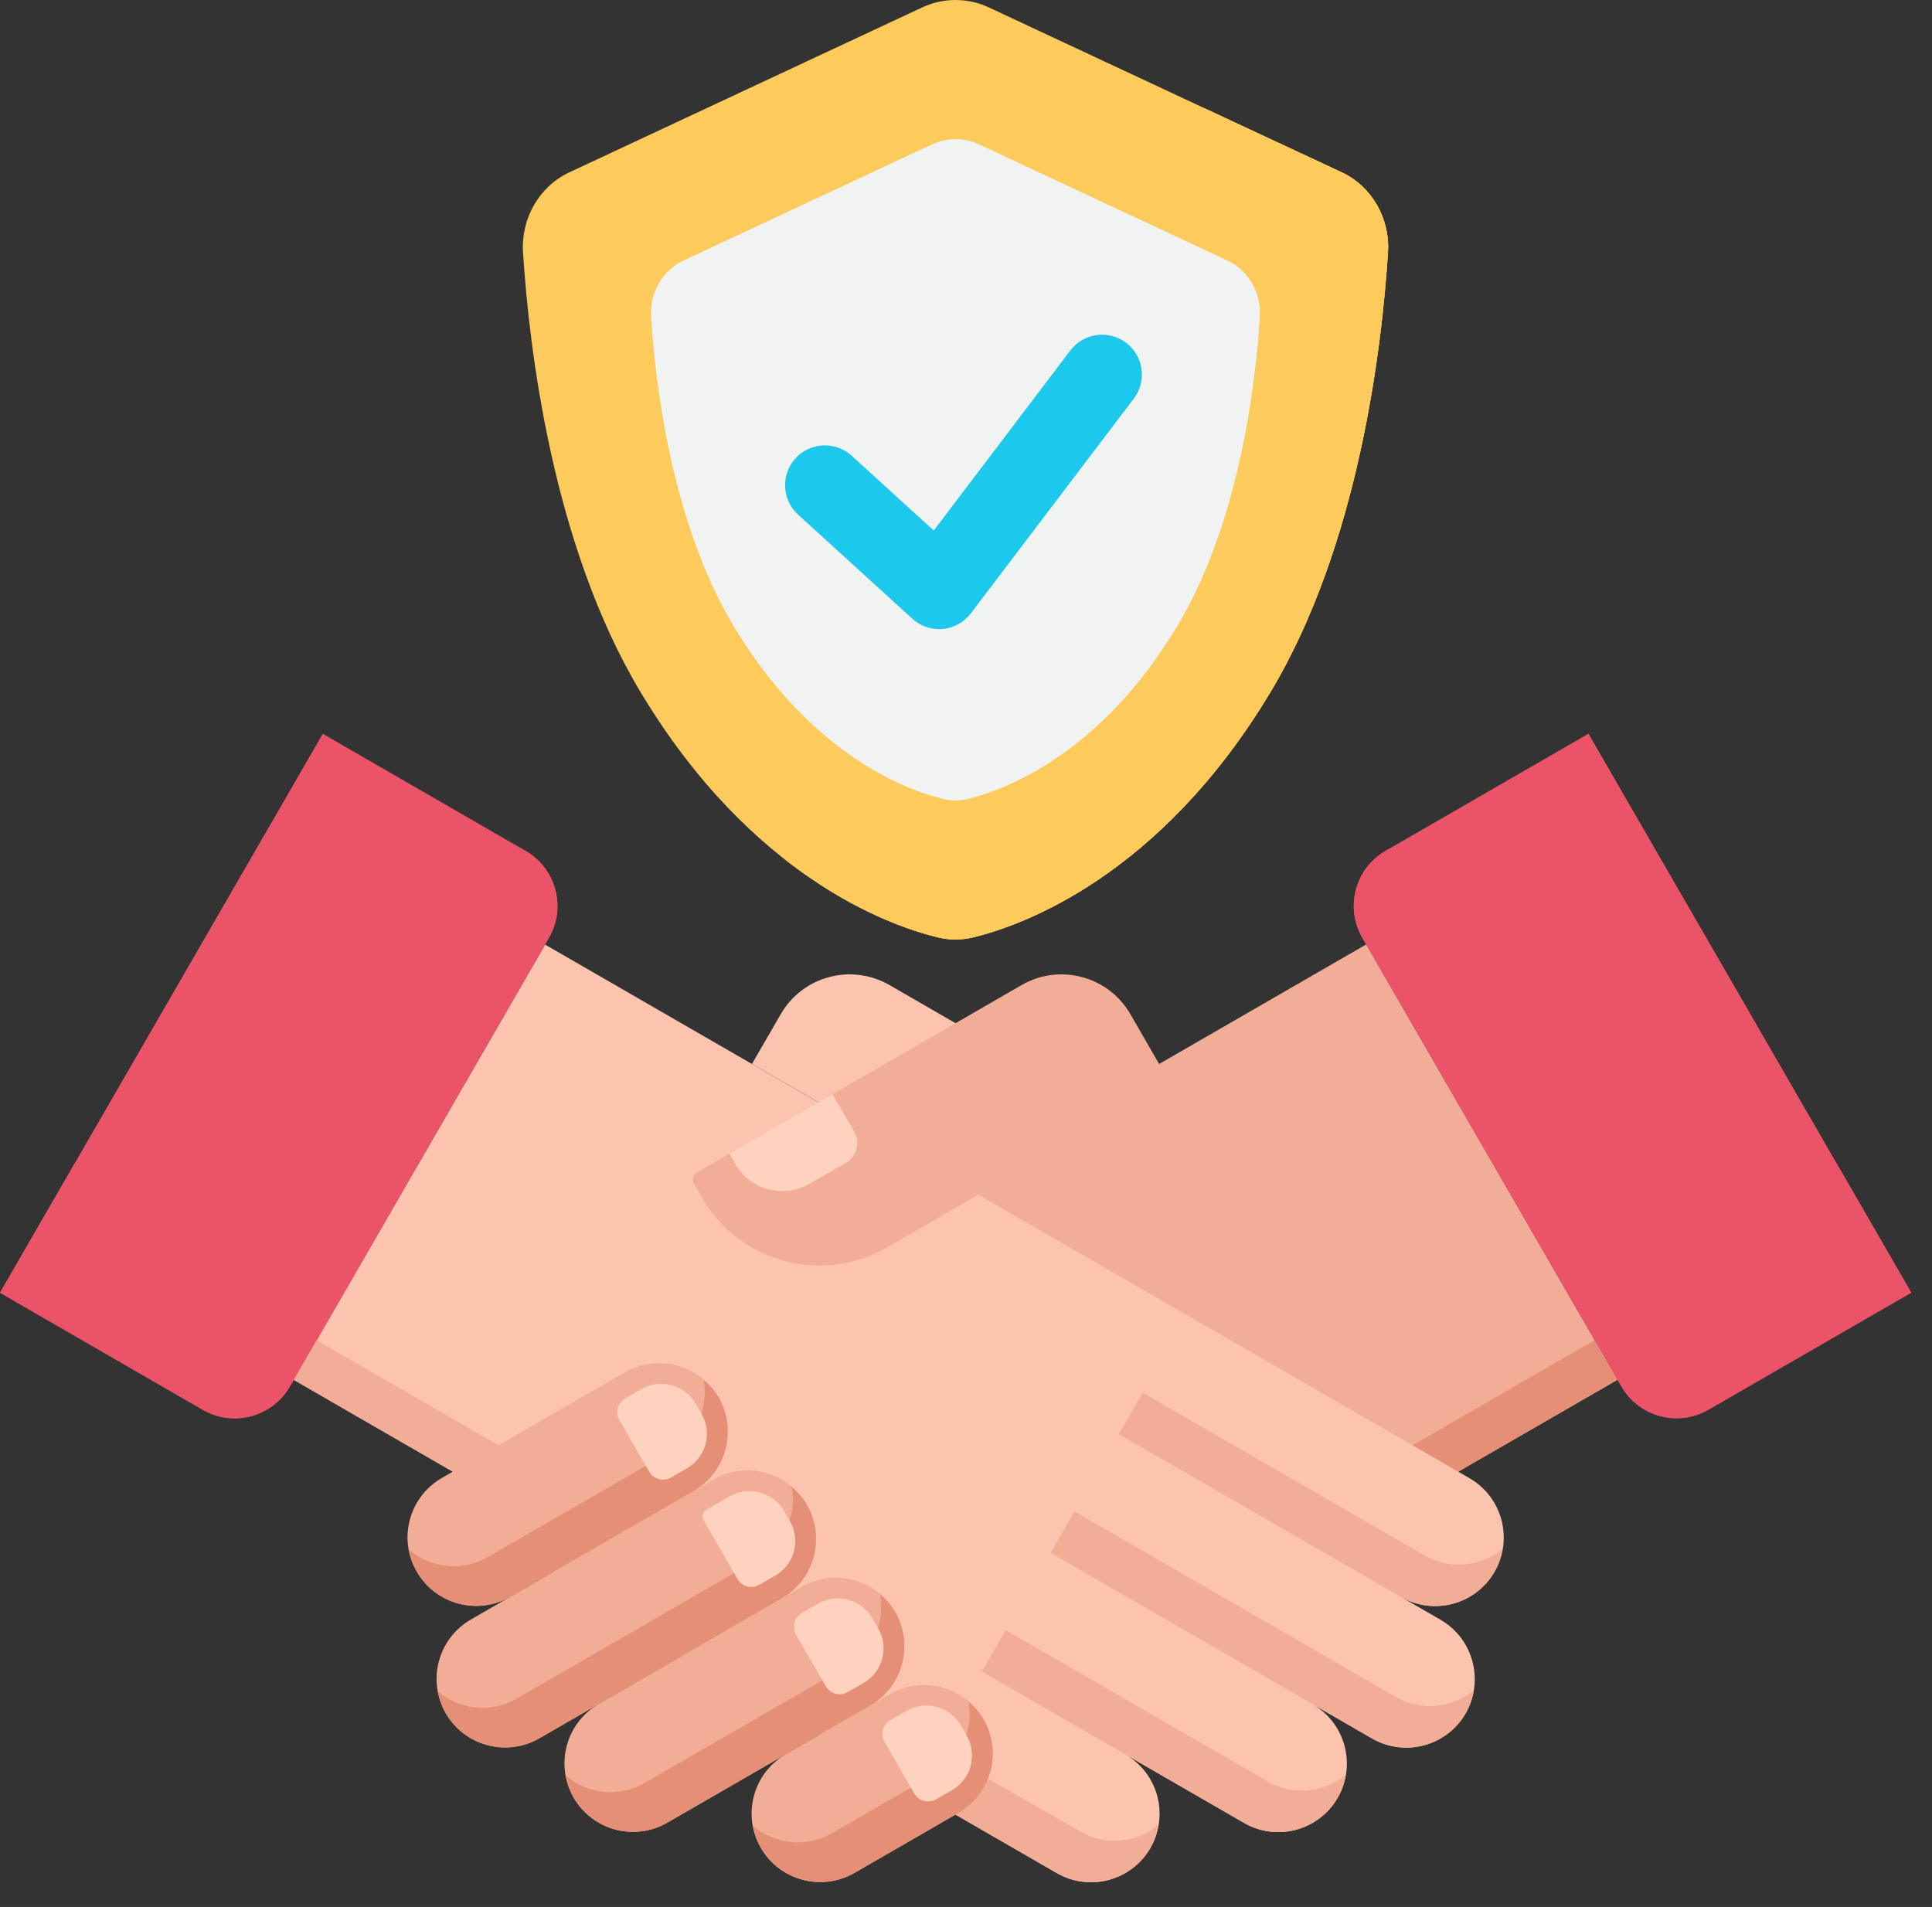 <svg xmlns="http://www.w3.org/2000/svg" width="78" height="77" viewBox="0 0 78 77" fill="none"><rect x="0" y="0" width="78" height="77" fill="#333333" stroke="none"/><path d="M37.228 0.301L22.983 6.96C21.772 7.526 21.029 8.816 21.116 10.196C21.364 14.072 22.303 22.017 25.859 27.944C30.344 35.42 35.913 37.377 37.862 37.85C38.333 37.964 38.82 37.964 39.29 37.85C41.239 37.377 46.809 35.42 51.294 27.944C54.85 22.017 55.788 14.072 56.036 10.196C56.124 8.816 55.379 7.526 54.169 6.96L39.924 0.301C39.067 -0.1 38.085 -0.1 37.228 0.301Z" fill="#FDCA5C"></path><path d="M54.166 6.957L48.625 4.367C49.293 5.031 49.667 5.981 49.603 6.979C49.355 10.854 48.417 18.8 44.861 24.727C40.376 32.203 34.807 34.16 32.857 34.633C32.46 34.729 32.05 34.739 31.648 34.672C34.331 36.781 36.717 37.571 37.86 37.848C38.33 37.962 38.817 37.962 39.287 37.848C41.236 37.374 46.806 35.418 51.291 27.942C54.847 22.015 55.785 14.069 56.033 10.194C56.121 8.814 55.377 7.523 54.166 6.957Z" fill="#FDCA5C"></path><path d="M54.171 6.959L51.606 5.76C52.424 6.423 52.894 7.476 52.823 8.587C52.575 12.463 51.637 20.409 48.081 26.335C43.596 33.812 38.026 35.768 36.077 36.242C35.607 36.355 35.12 36.355 34.65 36.242C34.296 36.156 33.822 36.02 33.258 35.813C35.262 37.085 36.956 37.629 37.864 37.849C38.335 37.963 38.822 37.963 39.292 37.849C41.241 37.376 46.81 35.419 51.296 27.943C54.852 22.016 55.79 14.07 56.038 10.195C56.125 8.815 55.381 7.524 54.171 6.959Z" fill="#FDCA5C"></path><path d="M37.627 5.83L27.6 10.517C26.748 10.916 26.225 11.824 26.286 12.795C26.46 15.523 27.121 21.116 29.624 25.287C32.781 30.549 36.701 31.927 38.073 32.26C38.404 32.34 38.747 32.34 39.078 32.26C40.45 31.927 44.37 30.549 47.526 25.287C50.029 21.116 50.69 15.523 50.864 12.795C50.926 11.824 50.402 10.916 49.55 10.517L39.524 5.83C38.921 5.548 38.23 5.548 37.627 5.83Z" fill="#F1F2F2"></path><path d="M37.915 25.402C37.516 25.402 37.13 25.254 36.832 24.983L32.22 20.779C31.564 20.181 31.517 19.164 32.115 18.508C32.713 17.852 33.729 17.805 34.386 18.403L37.698 21.422L43.213 14.151C43.75 13.444 44.758 13.306 45.466 13.842C46.173 14.379 46.311 15.388 45.775 16.095L39.195 24.767C38.922 25.126 38.511 25.355 38.062 25.396C38.013 25.4 37.964 25.402 37.915 25.402Z" fill="#1CC8EB"></path><path d="M46.019 52.002C46.566 51.802 47.049 51.417 47.363 50.873L49.145 47.786C49.233 47.633 49.181 47.436 49.027 47.347L35.911 39.775C34.373 38.887 32.407 39.414 31.52 40.952L30.359 42.961L46.019 52.002Z" fill="#FCC4AE"></path><path d="M55.157 38.135L30.32 52.474L41.391 71.648L52.026 65.508C54.081 64.321 55.78 62.605 56.946 60.537L65.304 55.712L55.157 38.135Z" fill="#F2AD97"></path><path d="M56.023 58.938L64.382 54.112L65.304 55.71L56.946 60.535L56.023 58.938Z" fill="#E59076"></path><path d="M68.973 56.922L77.162 52.194L64.132 29.625L55.943 34.353C54.712 35.063 54.291 36.636 55.001 37.866L65.46 55.981C66.17 57.211 67.743 57.633 68.973 56.922Z" fill="#EB5468"></path><path d="M55.943 34.354L56.112 34.256L65.173 49.95C65.682 50.833 66.811 51.135 67.693 50.626L74.115 46.918L77.162 52.195L68.973 56.923C67.743 57.633 66.17 57.212 65.46 55.982L55.001 37.867C54.291 36.637 54.712 35.064 55.943 34.354Z" fill="#EB5468"></path><path d="M56.024 58.94L56.947 60.538C55.781 62.605 54.082 64.322 52.027 65.508L41.391 71.649L40.469 70.051L51.104 63.911C53.16 62.724 54.859 61.007 56.024 58.94Z" fill="#E59076"></path><path d="M59.327 59.687L22.007 38.141L11.859 55.717L20.218 60.542C21.383 62.61 23.082 64.327 25.137 65.513L33.676 70.443L42.664 75.632C43.987 76.396 45.68 75.943 46.444 74.619C47.209 73.296 46.755 71.603 45.431 70.839L50.225 73.606C51.548 74.37 53.241 73.917 54.005 72.593C54.77 71.269 54.316 69.577 52.992 68.813L55.389 70.196C56.713 70.96 58.405 70.507 59.169 69.183C59.934 67.859 59.48 66.167 58.156 65.403L56.559 64.48C57.882 65.244 59.575 64.791 60.339 63.467C61.104 62.144 60.65 60.451 59.327 59.687Z" fill="#FCC4AE"></path><path d="M8.189 56.926L0 52.198L13.031 29.629L21.22 34.357C22.45 35.067 22.871 36.64 22.161 37.87L11.702 55.985C10.992 57.215 9.419 57.636 8.189 56.926Z" fill="#EB5468"></path><path d="M21.22 34.358L21.05 34.26L11.989 49.954C11.48 50.836 10.351 51.139 9.469 50.629L3.047 46.922L0 52.199L8.189 56.927C9.419 57.637 10.992 57.216 11.702 55.986L22.161 37.871C22.871 36.641 22.45 35.068 21.22 34.358Z" fill="#EB5468"></path><path d="M54.331 71.667C53.466 72.381 52.219 72.529 51.191 71.936L40.605 65.824L39.641 67.495L50.226 73.606C51.55 74.37 53.242 73.917 54.007 72.593C54.177 72.298 54.278 71.984 54.331 71.667Z" fill="#F2AD97"></path><path d="M59.501 68.256C58.636 68.97 57.39 69.119 56.361 68.525L43.379 61.029L42.414 62.7L55.396 70.195C56.72 70.96 58.413 70.506 59.177 69.182C59.347 68.887 59.448 68.573 59.501 68.256Z" fill="#F2AD97"></path><path d="M60.661 62.54C59.796 63.254 58.55 63.403 57.521 62.809L46.136 56.236L45.172 57.907L56.556 64.48C57.88 65.244 59.573 64.79 60.337 63.467C60.507 63.172 60.608 62.857 60.661 62.54Z" fill="#F2AD97"></path><path d="M11.859 55.715L12.782 54.117L21.14 58.943L20.218 60.541L11.859 55.715Z" fill="#F2AD97"></path><path d="M43.629 73.96L26.061 63.914C24.006 62.728 22.307 61.011 21.141 58.943L20.219 60.541C21.384 62.609 23.083 64.325 25.139 65.512L42.665 75.631C43.988 76.395 45.681 75.942 46.446 74.618C46.616 74.323 46.717 74.009 46.77 73.691C45.904 74.405 44.658 74.554 43.629 73.96Z" fill="#F2AD97"></path><path d="M34.495 75.625L38.69 73.204C40.013 72.439 40.467 70.747 39.703 69.423C38.939 68.1 37.246 67.646 35.922 68.41L31.728 70.832C30.404 71.596 29.951 73.288 30.715 74.612C31.479 75.936 33.172 76.389 34.495 75.625Z" fill="#F2AD97"></path><path d="M37.773 71.603L33.579 74.025C32.537 74.626 31.273 74.464 30.406 73.726C30.462 74.028 30.558 74.328 30.721 74.61C31.485 75.933 33.178 76.387 34.501 75.623L38.696 73.201C40.019 72.437 40.473 70.745 39.709 69.421C39.546 69.139 39.335 68.906 39.101 68.707C39.307 69.826 38.815 71.001 37.773 71.603Z" fill="#E59076"></path><path d="M26.941 73.597L35.13 68.87C36.453 68.106 36.907 66.413 36.143 65.089C35.378 63.766 33.686 63.312 32.362 64.076L24.173 68.804C22.85 69.568 22.396 71.261 23.16 72.585C23.924 73.908 25.617 74.362 26.941 73.597Z" fill="#F2AD97"></path><path d="M34.205 67.269L26.016 71.997C24.974 72.599 23.71 72.436 22.844 71.698C22.899 72.001 22.995 72.301 23.158 72.582C23.922 73.906 25.615 74.359 26.939 73.595L35.127 68.868C36.451 68.103 36.905 66.411 36.141 65.087C35.978 64.805 35.767 64.572 35.533 64.373C35.739 65.492 35.247 66.668 34.205 67.269Z" fill="#E59076"></path><path d="M21.777 70.188L31.563 64.538C32.887 63.773 33.34 62.081 32.576 60.757C31.812 59.434 30.119 58.98 28.796 59.744L19.009 65.395C17.686 66.159 17.232 67.852 17.996 69.175C18.76 70.499 20.453 70.952 21.777 70.188Z" fill="#F2AD97"></path><path d="M30.639 62.941L20.852 68.592C19.81 69.194 18.546 69.031 17.68 68.293C17.735 68.595 17.831 68.895 17.994 69.177C18.758 70.5 20.451 70.954 21.774 70.19L31.561 64.539C32.885 63.775 33.339 62.083 32.574 60.759C32.412 60.477 32.2 60.244 31.966 60.045C32.172 61.164 31.681 62.34 30.639 62.941Z" fill="#E59076"></path><path d="M20.605 64.472L27.995 60.206C29.318 59.441 29.772 57.749 29.008 56.425C28.244 55.102 26.551 54.648 25.227 55.412L17.837 59.679C16.514 60.443 16.06 62.136 16.824 63.459C17.588 64.783 19.281 65.237 20.605 64.472Z" fill="#F2AD97"></path><path d="M27.078 58.608L19.688 62.874C18.646 63.475 17.382 63.313 16.516 62.575C16.571 62.878 16.667 63.178 16.83 63.459C17.594 64.783 19.287 65.236 20.61 64.472L28 60.206C29.324 59.441 29.778 57.749 29.014 56.425C28.851 56.143 28.64 55.91 28.406 55.711C28.611 56.83 28.12 58.006 27.078 58.608Z" fill="#E59076"></path><path d="M27.088 59.66L27.736 59.286C28.505 58.842 28.768 57.859 28.324 57.09L28.087 56.679C27.643 55.91 26.66 55.647 25.891 56.091L25.243 56.465C24.936 56.642 24.831 57.035 25.008 57.343L26.21 59.425C26.388 59.732 26.781 59.838 27.088 59.66Z" fill="#FFD2C0"></path><path d="M30.655 63.992L31.302 63.618C32.071 63.174 32.335 62.191 31.891 61.422L31.653 61.011C31.209 60.242 30.226 59.979 29.457 60.423L28.523 60.962C28.374 61.048 28.323 61.239 28.409 61.388L29.777 63.757C29.954 64.064 30.347 64.17 30.655 63.992Z" fill="#FFD2C0"></path><path d="M34.221 68.324L34.869 67.95C35.637 67.506 35.901 66.523 35.457 65.754L35.219 65.343C34.776 64.574 33.792 64.311 33.024 64.755L32.376 65.129C32.069 65.306 31.963 65.699 32.141 66.007L33.343 68.089C33.52 68.396 33.914 68.502 34.221 68.324Z" fill="#FFD2C0"></path><path d="M37.792 72.654L38.439 72.28C39.208 71.836 39.471 70.853 39.027 70.085L38.79 69.673C38.346 68.904 37.363 68.641 36.594 69.085L35.947 69.459C35.639 69.636 35.534 70.029 35.711 70.337L36.913 72.419C37.091 72.726 37.484 72.832 37.792 72.654Z" fill="#FFD2C0"></path><path d="M35.813 50.368L47.258 43.76L45.637 40.952C44.749 39.414 42.783 38.887 41.245 39.775L28.13 47.347C27.976 47.436 27.923 47.633 28.012 47.787L28.347 48.367C29.857 50.982 33.199 51.877 35.813 50.368Z" fill="#F2AD97"></path><path d="M32.682 47.8L34.149 46.953C34.59 46.698 34.742 46.134 34.487 45.692L33.612 44.178L29.445 46.584L29.683 46.997C30.29 48.046 31.632 48.406 32.682 47.8Z" fill="#FFD2C0"></path></svg>